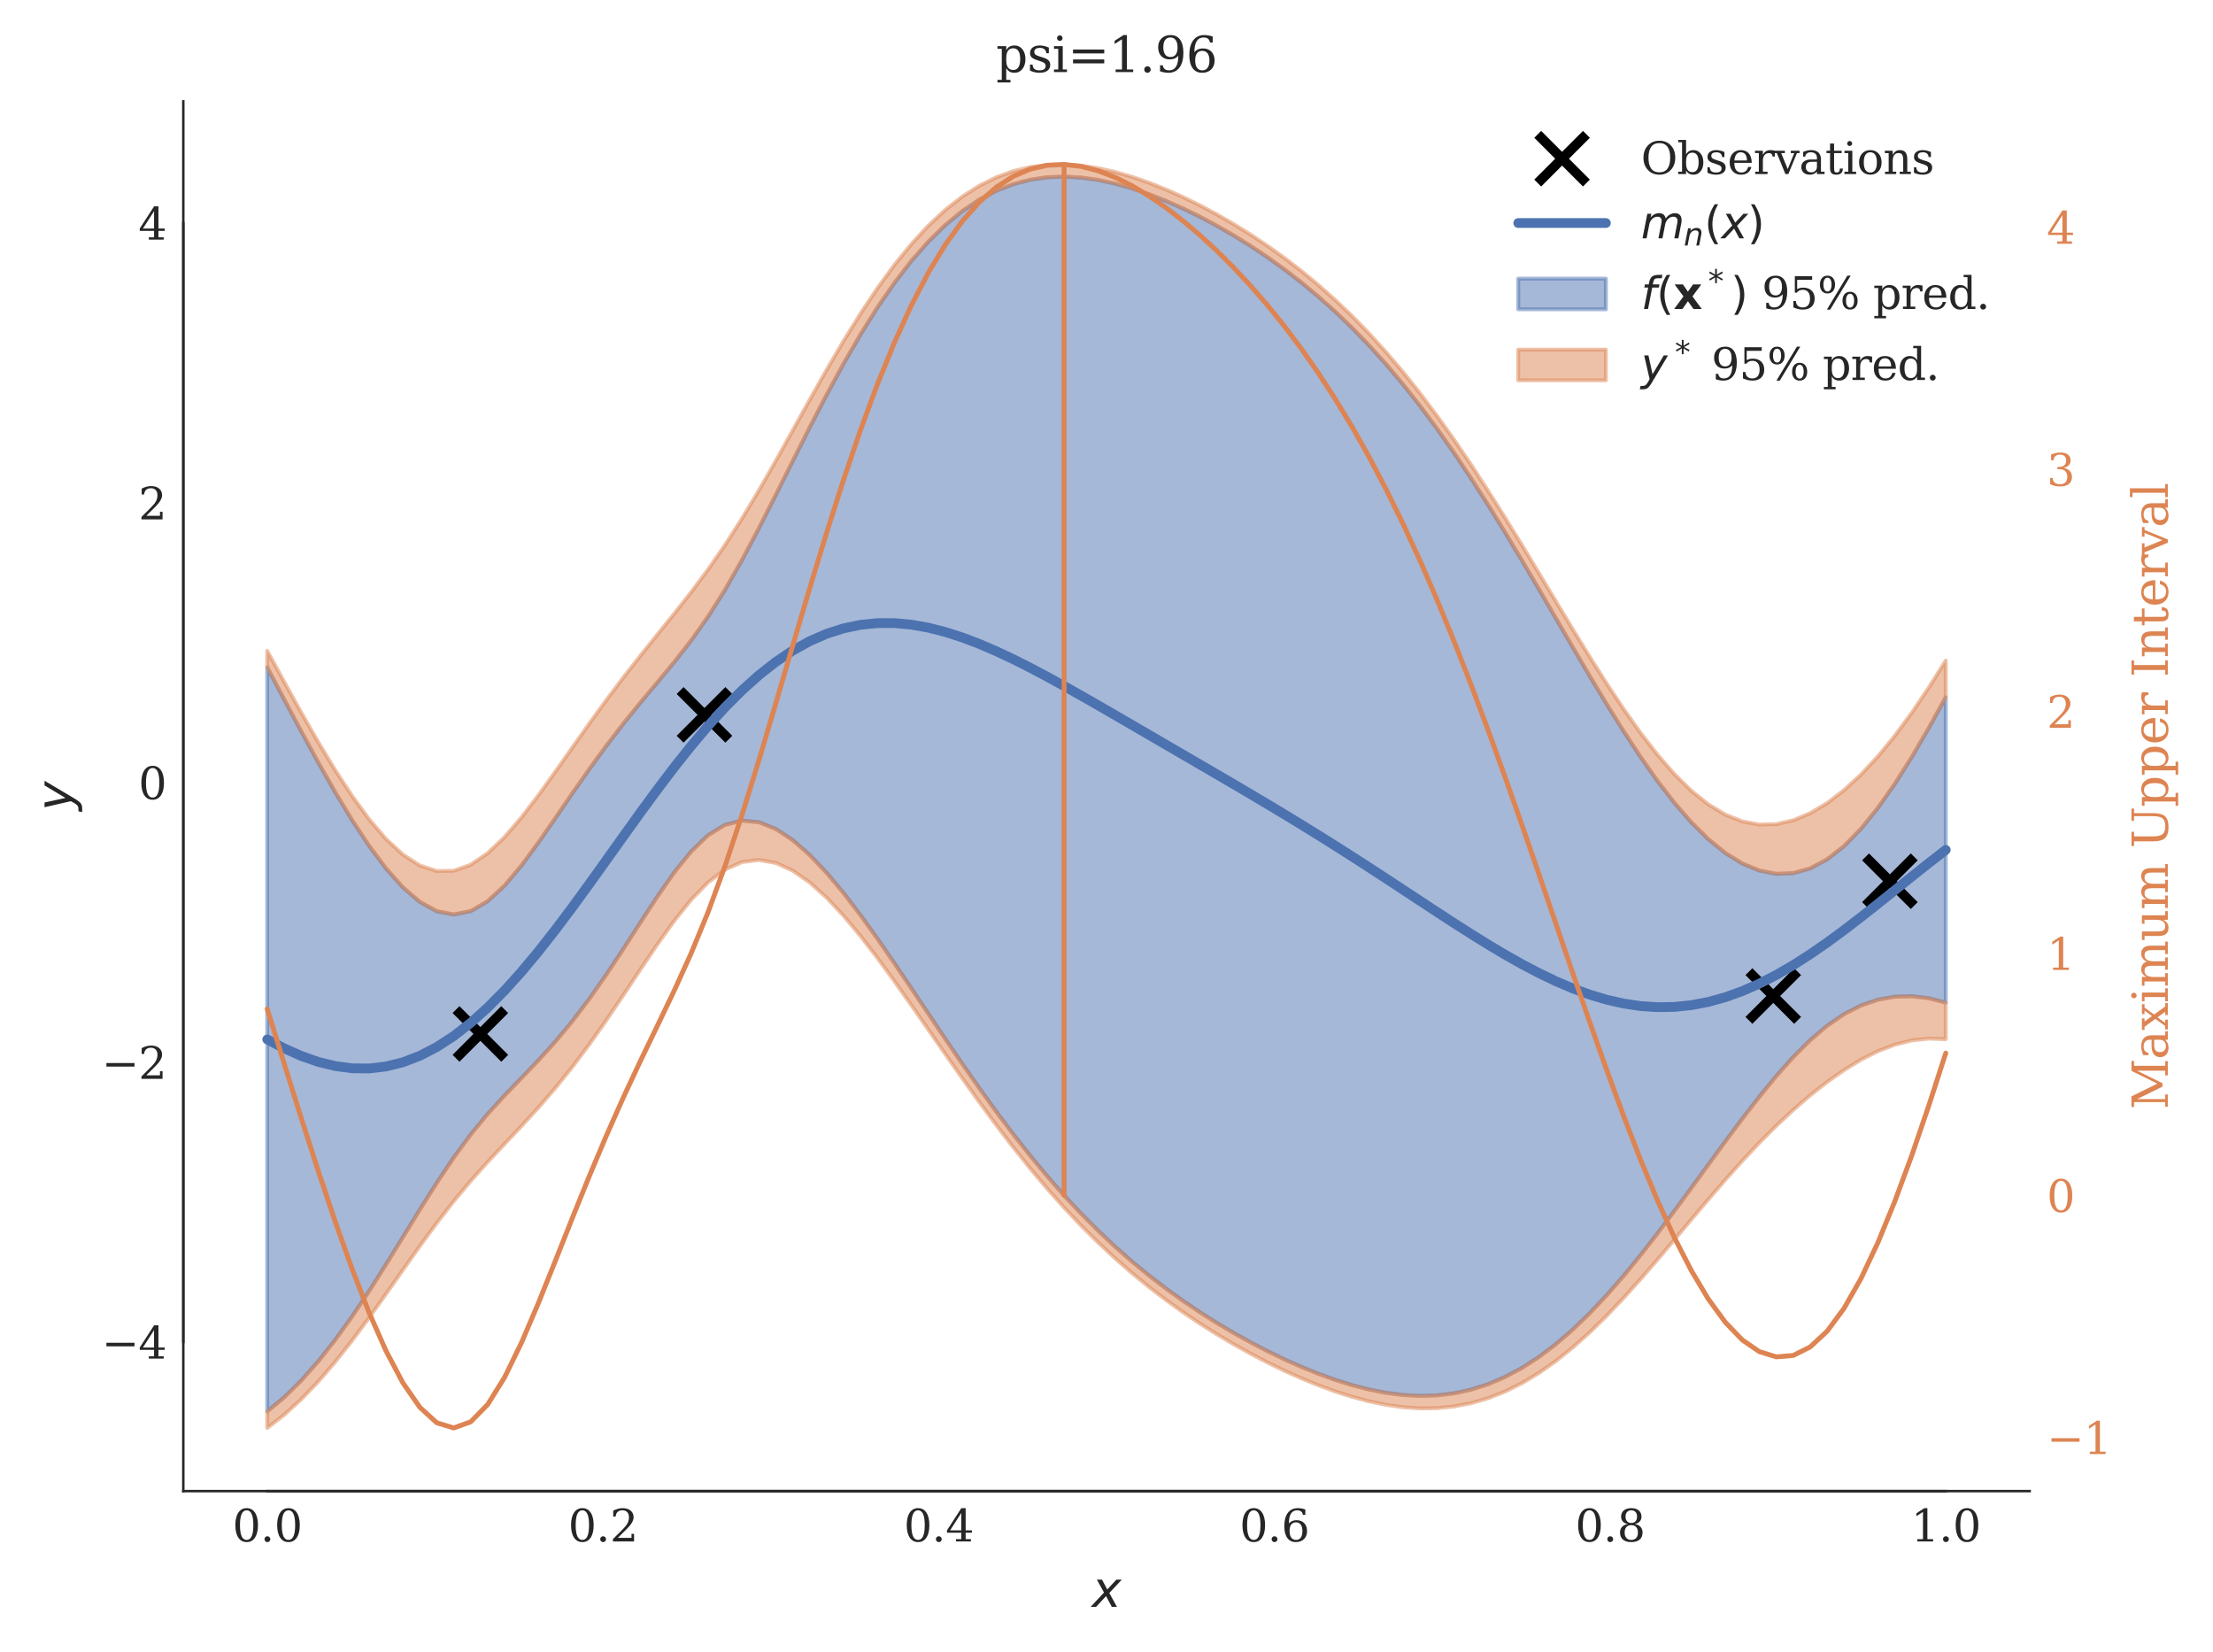 <?xml version="1.0" encoding="utf-8" standalone="no"?>
<!DOCTYPE svg PUBLIC "-//W3C//DTD SVG 1.1//EN"
  "http://www.w3.org/Graphics/SVG/1.1/DTD/svg11.dtd">
<svg xmlns:xlink="http://www.w3.org/1999/xlink" width="454.464pt" height="339.264pt" viewBox="0 0 454.464 339.264" xmlns="http://www.w3.org/2000/svg" version="1.1">
 <defs>
  <style type="text/css">*{stroke-linejoin: round; stroke-linecap: butt}</style>
 </defs>
 <g id="figure_1">
  <g id="patch_1">
   <path d="M 0 339.264 
L 454.464 339.264 
L 454.464 0 
L 0 0 
z
" style="fill: #ffffff"/>
  </g>
  <g id="axes_1">
   <g id="patch_2">
    <path d="M 37.646 306.176 
L 416.818 306.176 
L 416.818 20.798 
L 37.646 20.798 
z
" style="fill: #ffffff"/>
   </g>
   <g id="matplotlib.axis_1">
    <g id="xtick_1">
     <g id="line2d_1"/>
     <g id="text_1">
      <!-- 0.0 -->
      <g style="fill: #262626" transform="translate(47.725 316.514) scale(0.09 -0.09)">
       <defs>
        <path id="DejaVuSerif-30" d="M 2034 219 
Q 2513 219 2750 744 
Q 2988 1269 2988 2328 
Q 2988 3391 2750 3916 
Q 2513 4441 2034 4441 
Q 1556 4441 1318 3916 
Q 1081 3391 1081 2328 
Q 1081 1269 1318 744 
Q 1556 219 2034 219 
z
M 2034 -91 
Q 1275 -91 848 546 
Q 422 1184 422 2328 
Q 422 3475 848 4112 
Q 1275 4750 2034 4750 
Q 2797 4750 3222 4112 
Q 3647 3475 3647 2328 
Q 3647 1184 3222 546 
Q 2797 -91 2034 -91 
z
" transform="scale(0.016)"/>
        <path id="DejaVuSerif-2e" d="M 603 325 
Q 603 500 722 622 
Q 841 744 1019 744 
Q 1191 744 1312 622 
Q 1434 500 1434 325 
Q 1434 153 1312 31 
Q 1191 -91 1019 -91 
Q 841 -91 722 29 
Q 603 150 603 325 
z
" transform="scale(0.016)"/>
       </defs>
       <use xlink:href="#DejaVuSerif-30"/>
       <use xlink:href="#DejaVuSerif-2e" x="63.623"/>
       <use xlink:href="#DejaVuSerif-30" x="95.41"/>
      </g>
     </g>
    </g>
    <g id="xtick_2">
     <g id="line2d_2"/>
     <g id="text_2">
      <!-- 0.2 -->
      <g style="fill: #262626" transform="translate(116.665 316.514) scale(0.09 -0.09)">
       <defs>
        <path id="DejaVuSerif-32" d="M 819 3553 
L 469 3553 
L 469 4384 
Q 803 4563 1142 4656 
Q 1481 4750 1806 4750 
Q 2534 4750 2956 4397 
Q 3378 4044 3378 3438 
Q 3378 2753 2422 1800 
Q 2347 1728 2309 1691 
L 1131 513 
L 3078 513 
L 3078 1088 
L 3444 1088 
L 3444 0 
L 434 0 
L 434 341 
L 1850 1753 
Q 2319 2222 2519 2614 
Q 2719 3006 2719 3438 
Q 2719 3909 2473 4175 
Q 2228 4441 1797 4441 
Q 1350 4441 1106 4219 
Q 863 3997 819 3553 
z
" transform="scale(0.016)"/>
       </defs>
       <use xlink:href="#DejaVuSerif-30"/>
       <use xlink:href="#DejaVuSerif-2e" x="63.623"/>
       <use xlink:href="#DejaVuSerif-32" x="95.41"/>
      </g>
     </g>
    </g>
    <g id="xtick_3">
     <g id="line2d_3"/>
     <g id="text_3">
      <!-- 0.4 -->
      <g style="fill: #262626" transform="translate(185.605 316.514) scale(0.09 -0.09)">
       <defs>
        <path id="DejaVuSerif-34" d="M 2234 1581 
L 2234 4063 
L 641 1581 
L 2234 1581 
z
M 3609 0 
L 1484 0 
L 1484 331 
L 2234 331 
L 2234 1247 
L 197 1247 
L 197 1588 
L 2241 4750 
L 2859 4750 
L 2859 1581 
L 3750 1581 
L 3750 1247 
L 2859 1247 
L 2859 331 
L 3609 331 
L 3609 0 
z
" transform="scale(0.016)"/>
       </defs>
       <use xlink:href="#DejaVuSerif-30"/>
       <use xlink:href="#DejaVuSerif-2e" x="63.623"/>
       <use xlink:href="#DejaVuSerif-34" x="95.41"/>
      </g>
     </g>
    </g>
    <g id="xtick_4">
     <g id="line2d_4"/>
     <g id="text_4">
      <!-- 0.6 -->
      <g style="fill: #262626" transform="translate(254.546 316.514) scale(0.09 -0.09)">
       <defs>
        <path id="DejaVuSerif-36" d="M 2094 219 
Q 2534 219 2771 542 
Q 3009 866 3009 1472 
Q 3009 2078 2771 2401 
Q 2534 2725 2094 2725 
Q 1647 2725 1412 2412 
Q 1178 2100 1178 1509 
Q 1178 888 1415 553 
Q 1653 219 2094 219 
z
M 1075 2569 
Q 1288 2803 1556 2918 
Q 1825 3034 2163 3034 
Q 2859 3034 3264 2615 
Q 3669 2197 3669 1472 
Q 3669 763 3233 336 
Q 2797 -91 2069 -91 
Q 1278 -91 853 498 
Q 428 1088 428 2181 
Q 428 3406 931 4078 
Q 1434 4750 2350 4750 
Q 2597 4750 2869 4703 
Q 3141 4656 3425 4563 
L 3425 3794 
L 3072 3794 
Q 3034 4109 2831 4275 
Q 2628 4441 2284 4441 
Q 1678 4441 1381 3981 
Q 1084 3522 1075 2569 
z
" transform="scale(0.016)"/>
       </defs>
       <use xlink:href="#DejaVuSerif-30"/>
       <use xlink:href="#DejaVuSerif-2e" x="63.623"/>
       <use xlink:href="#DejaVuSerif-36" x="95.41"/>
      </g>
     </g>
    </g>
    <g id="xtick_5">
     <g id="line2d_5"/>
     <g id="text_5">
      <!-- 0.8 -->
      <g style="fill: #262626" transform="translate(323.486 316.514) scale(0.09 -0.09)">
       <defs>
        <path id="DejaVuSerif-38" d="M 2981 1275 
Q 2981 1775 2732 2051 
Q 2484 2328 2034 2328 
Q 1584 2328 1336 2051 
Q 1088 1775 1088 1275 
Q 1088 772 1336 495 
Q 1584 219 2034 219 
Q 2484 219 2732 495 
Q 2981 772 2981 1275 
z
M 2853 3541 
Q 2853 3966 2637 4203 
Q 2422 4441 2034 4441 
Q 1650 4441 1433 4203 
Q 1216 3966 1216 3541 
Q 1216 3113 1433 2875 
Q 1650 2638 2034 2638 
Q 2422 2638 2637 2875 
Q 2853 3113 2853 3541 
z
M 2516 2484 
Q 3047 2413 3344 2092 
Q 3641 1772 3641 1275 
Q 3641 619 3225 264 
Q 2809 -91 2034 -91 
Q 1263 -91 845 264 
Q 428 619 428 1275 
Q 428 1772 725 2092 
Q 1022 2413 1556 2484 
Q 1084 2569 832 2842 
Q 581 3116 581 3541 
Q 581 4103 968 4426 
Q 1356 4750 2034 4750 
Q 2713 4750 3100 4426 
Q 3488 4103 3488 3541 
Q 3488 3116 3236 2842 
Q 2984 2569 2516 2484 
z
" transform="scale(0.016)"/>
       </defs>
       <use xlink:href="#DejaVuSerif-30"/>
       <use xlink:href="#DejaVuSerif-2e" x="63.623"/>
       <use xlink:href="#DejaVuSerif-38" x="95.41"/>
      </g>
     </g>
    </g>
    <g id="xtick_6">
     <g id="line2d_6"/>
     <g id="text_6">
      <!-- 1.0 -->
      <g style="fill: #262626" transform="translate(392.426 316.514) scale(0.09 -0.09)">
       <defs>
        <path id="DejaVuSerif-31" d="M 909 0 
L 909 331 
L 1722 331 
L 1722 4213 
L 781 3603 
L 781 4013 
L 1919 4750 
L 2350 4750 
L 2350 331 
L 3163 331 
L 3163 0 
L 909 0 
z
" transform="scale(0.016)"/>
       </defs>
       <use xlink:href="#DejaVuSerif-31"/>
       <use xlink:href="#DejaVuSerif-2e" x="63.623"/>
       <use xlink:href="#DejaVuSerif-30" x="95.41"/>
      </g>
     </g>
    </g>
    <g id="text_7">
     <!-- $x$ -->
     <g style="fill: #262626" transform="translate(224.232 329.984) scale(0.1 -0.1)">
      <defs>
       <path id="DejaVuSans-Oblique-78" d="M 3841 3500 
L 2234 1784 
L 3219 0 
L 2559 0 
L 1819 1388 
L 531 0 
L -166 0 
L 1556 1844 
L 641 3500 
L 1300 3500 
L 1972 2234 
L 3144 3500 
L 3841 3500 
z
" transform="scale(0.016)"/>
      </defs>
      <use xlink:href="#DejaVuSans-Oblique-78" transform="translate(0 0.312)"/>
     </g>
    </g>
   </g>
   <g id="matplotlib.axis_2">
    <g id="ytick_1">
     <g id="line2d_7"/>
     <g id="text_8">
      <!-- −4 -->
      <g style="fill: #262626" transform="translate(20.878 278.971) scale(0.09 -0.09)">
       <defs>
        <path id="DejaVuSerif-2212" d="M 678 2259 
L 4684 2259 
L 4684 1753 
L 678 1753 
L 678 2259 
z
" transform="scale(0.016)"/>
       </defs>
       <use xlink:href="#DejaVuSerif-2212"/>
       <use xlink:href="#DejaVuSerif-34" x="83.789"/>
      </g>
     </g>
    </g>
    <g id="ytick_2">
     <g id="line2d_8"/>
     <g id="text_9">
      <!-- −2 -->
      <g style="fill: #262626" transform="translate(20.878 221.53) scale(0.09 -0.09)">
       <use xlink:href="#DejaVuSerif-2212"/>
       <use xlink:href="#DejaVuSerif-32" x="83.789"/>
      </g>
     </g>
    </g>
    <g id="ytick_3">
     <g id="line2d_9"/>
     <g id="text_10">
      <!-- 0 -->
      <g style="fill: #262626" transform="translate(28.42 164.089) scale(0.09 -0.09)">
       <use xlink:href="#DejaVuSerif-30"/>
      </g>
     </g>
    </g>
    <g id="ytick_4">
     <g id="line2d_10"/>
     <g id="text_11">
      <!-- 2 -->
      <g style="fill: #262626" transform="translate(28.42 106.647) scale(0.09 -0.09)">
       <use xlink:href="#DejaVuSerif-32"/>
      </g>
     </g>
    </g>
    <g id="ytick_5">
     <g id="line2d_11"/>
     <g id="text_12">
      <!-- 4 -->
      <g style="fill: #262626" transform="translate(28.42 49.206) scale(0.09 -0.09)">
       <use xlink:href="#DejaVuSerif-34"/>
      </g>
     </g>
    </g>
    <g id="text_13">
     <!-- $y$ -->
     <g style="fill: #262626" transform="translate(14.778 166.487) rotate(-90) scale(0.1 -0.1)">
      <defs>
       <path id="DejaVuSans-Oblique-79" d="M 1588 -325 
Q 1188 -997 936 -1164 
Q 684 -1331 294 -1331 
L -159 -1331 
L -63 -850 
L 269 -850 
Q 509 -850 678 -719 
Q 847 -588 1056 -206 
L 1234 128 
L 459 3500 
L 1069 3500 
L 1650 819 
L 3256 3500 
L 3859 3500 
L 1588 -325 
z
" transform="scale(0.016)"/>
      </defs>
      <use xlink:href="#DejaVuSans-Oblique-79" transform="translate(0 0.312)"/>
     </g>
    </g>
   </g>
   <g id="PolyCollection_1">
    <defs>
     <path id="mdd092017e8" d="M 54.881 -202.23 
L 54.881 -49.441 
L 58.363 -52.347 
L 61.845 -55.769 
L 65.327 -59.692 
L 68.809 -64.09 
L 72.29 -68.919 
L 75.772 -74.112 
L 79.254 -79.583 
L 82.736 -85.219 
L 86.218 -90.876 
L 89.7 -96.388 
L 93.181 -101.577 
L 96.663 -106.304 
L 100.145 -110.525 
L 103.627 -114.333 
L 107.109 -117.934 
L 110.591 -121.561 
L 114.072 -125.408 
L 117.554 -129.598 
L 121.036 -134.181 
L 124.518 -139.138 
L 128 -144.387 
L 131.482 -149.785 
L 134.963 -155.117 
L 138.445 -160.105 
L 141.927 -164.424 
L 145.409 -167.76 
L 148.891 -169.896 
L 152.373 -170.766 
L 155.854 -170.436 
L 159.336 -169.045 
L 162.818 -166.747 
L 166.3 -163.696 
L 169.782 -160.025 
L 173.264 -155.858 
L 176.745 -151.304 
L 180.227 -146.463 
L 183.709 -141.424 
L 187.191 -136.269 
L 190.673 -131.072 
L 194.155 -125.895 
L 197.636 -120.793 
L 201.118 -115.815 
L 204.6 -110.996 
L 208.082 -106.368 
L 211.564 -101.95 
L 215.046 -97.758 
L 218.527 -93.798 
L 222.009 -90.072 
L 225.491 -86.576 
L 228.973 -83.302 
L 232.455 -80.24 
L 235.937 -77.376 
L 239.418 -74.698 
L 242.9 -72.19 
L 246.382 -69.839 
L 249.864 -67.635 
L 253.346 -65.566 
L 256.828 -63.628 
L 260.309 -61.817 
L 263.791 -60.134 
L 267.273 -58.584 
L 270.755 -57.176 
L 274.237 -55.921 
L 277.719 -54.838 
L 281.2 -53.945 
L 284.682 -53.264 
L 288.164 -52.821 
L 291.646 -52.64 
L 295.128 -52.747 
L 298.61 -53.167 
L 302.091 -53.921 
L 305.573 -55.03 
L 309.055 -56.51 
L 312.537 -58.37 
L 316.019 -60.616 
L 319.501 -63.244 
L 322.982 -66.247 
L 326.464 -69.606 
L 329.946 -73.297 
L 333.428 -77.287 
L 336.91 -81.538 
L 340.392 -86.002 
L 343.873 -90.629 
L 347.355 -95.36 
L 350.837 -100.134 
L 354.319 -104.886 
L 357.801 -109.546 
L 361.283 -114.04 
L 364.764 -118.287 
L 368.246 -122.196 
L 371.728 -125.674 
L 375.21 -128.637 
L 378.692 -131.022 
L 382.174 -132.804 
L 385.655 -133.993 
L 389.137 -134.615 
L 392.619 -134.704 
L 396.101 -134.289 
L 399.583 -133.401 
L 399.583 -196.097 
L 399.583 -196.097 
L 396.101 -189.794 
L 392.619 -183.844 
L 389.137 -178.343 
L 385.655 -173.388 
L 382.174 -169.084 
L 378.692 -165.529 
L 375.21 -162.803 
L 371.728 -160.949 
L 368.246 -159.971 
L 364.764 -159.841 
L 361.283 -160.518 
L 357.801 -161.959 
L 354.319 -164.117 
L 350.837 -166.946 
L 347.355 -170.393 
L 343.873 -174.399 
L 340.392 -178.902 
L 336.91 -183.833 
L 333.428 -189.119 
L 329.946 -194.686 
L 326.464 -200.46 
L 322.982 -206.368 
L 319.501 -212.338 
L 316.019 -218.306 
L 312.537 -224.212 
L 309.055 -230.003 
L 305.573 -235.632 
L 302.091 -241.062 
L 298.61 -246.263 
L 295.128 -251.211 
L 291.646 -255.894 
L 288.164 -260.302 
L 284.682 -264.435 
L 281.2 -268.296 
L 277.719 -271.895 
L 274.237 -275.243 
L 270.755 -278.355 
L 267.273 -281.248 
L 263.791 -283.936 
L 260.309 -286.436 
L 256.828 -288.761 
L 253.346 -290.923 
L 249.864 -292.929 
L 246.382 -294.783 
L 242.9 -296.484 
L 239.418 -298.026 
L 235.937 -299.399 
L 232.455 -300.587 
L 228.973 -301.569 
L 225.491 -302.319 
L 222.009 -302.807 
L 218.527 -303 
L 215.046 -302.863 
L 211.564 -302.359 
L 208.082 -301.449 
L 204.6 -300.098 
L 201.118 -298.273 
L 197.636 -295.942 
L 194.155 -293.083 
L 190.673 -289.68 
L 187.191 -285.724 
L 183.709 -281.219 
L 180.227 -276.181 
L 176.745 -270.639 
L 173.264 -264.639 
L 169.782 -258.246 
L 166.3 -251.545 
L 162.818 -244.645 
L 159.336 -237.683 
L 155.854 -230.824 
L 152.373 -224.253 
L 148.891 -218.152 
L 145.409 -212.644 
L 141.927 -207.737 
L 138.445 -203.297 
L 134.963 -199.107 
L 131.482 -194.949 
L 128 -190.656 
L 124.518 -186.137 
L 121.036 -181.369 
L 117.554 -176.393 
L 114.072 -171.313 
L 110.591 -166.294 
L 107.109 -161.569 
L 103.627 -157.433 
L 100.145 -154.209 
L 96.663 -152.176 
L 93.181 -151.494 
L 89.7 -152.163 
L 86.218 -154.074 
L 82.736 -157.066 
L 79.254 -160.971 
L 75.772 -165.631 
L 72.29 -170.901 
L 68.809 -176.651 
L 65.327 -182.764 
L 61.845 -189.129 
L 58.363 -195.648 
L 54.881 -202.23 
z
" style="stroke: #4c72b0; stroke-opacity: 0.5; stroke-width: 0.8"/>
    </defs>
    <g clip-path="url(#p82a122567d)">
     <use xlink:href="#mdd092017e8" x="0" y="339.264" style="fill: #4c72b0; fill-opacity: 0.5; stroke: #4c72b0; stroke-opacity: 0.5; stroke-width: 0.8"/>
    </g>
   </g>
   <g id="PolyCollection_2">
    <defs>
     <path id="mdafe42e377" d="M 54.881 -49.441 
L 54.881 -46.06 
L 58.363 -48.753 
L 61.845 -51.921 
L 65.327 -55.543 
L 68.809 -59.581 
L 72.29 -63.981 
L 75.772 -68.667 
L 79.254 -73.545 
L 82.736 -78.499 
L 86.218 -83.406 
L 89.7 -88.142 
L 93.181 -92.612 
L 96.663 -96.775 
L 100.145 -100.665 
L 103.627 -104.382 
L 107.109 -108.067 
L 110.591 -111.862 
L 114.072 -115.884 
L 117.554 -120.203 
L 121.036 -124.842 
L 124.518 -129.772 
L 128 -134.916 
L 131.482 -140.151 
L 134.963 -145.305 
L 138.445 -150.168 
L 141.927 -154.506 
L 145.409 -158.084 
L 148.891 -160.706 
L 152.373 -162.252 
L 155.854 -162.688 
L 159.336 -162.063 
L 162.818 -160.475 
L 166.3 -158.049 
L 169.782 -154.916 
L 173.264 -151.204 
L 176.745 -147.033 
L 180.227 -142.513 
L 183.709 -137.744 
L 187.191 -132.817 
L 190.673 -127.81 
L 194.155 -122.794 
L 197.636 -117.829 
L 201.118 -112.966 
L 204.6 -108.245 
L 208.082 -103.698 
L 211.564 -99.35 
L 215.046 -95.215 
L 218.527 -91.304 
L 222.009 -87.618 
L 225.491 -84.156 
L 228.973 -80.909 
L 232.455 -77.869 
L 235.937 -75.024 
L 239.418 -72.358 
L 242.9 -69.86 
L 246.382 -67.516 
L 249.864 -65.315 
L 253.346 -63.248 
L 256.828 -61.307 
L 260.309 -59.491 
L 263.791 -57.8 
L 267.273 -56.238 
L 270.755 -54.814 
L 274.237 -53.54 
L 277.719 -52.432 
L 281.2 -51.51 
L 284.682 -50.793 
L 288.164 -50.307 
L 291.646 -50.075 
L 295.128 -50.122 
L 298.61 -50.47 
L 302.091 -51.141 
L 305.573 -52.153 
L 309.055 -53.519 
L 312.537 -55.246 
L 316.019 -57.336 
L 319.501 -59.784 
L 322.982 -62.575 
L 326.464 -65.689 
L 329.946 -69.093 
L 333.428 -72.751 
L 336.91 -76.614 
L 340.392 -80.63 
L 343.873 -84.741 
L 347.355 -88.883 
L 350.837 -92.995 
L 354.319 -97.018 
L 357.801 -100.9 
L 361.283 -104.6 
L 364.764 -108.086 
L 368.246 -111.34 
L 371.728 -114.346 
L 375.21 -117.089 
L 378.692 -119.542 
L 382.174 -121.67 
L 385.655 -123.426 
L 389.137 -124.762 
L 392.619 -125.635 
L 396.101 -126.012 
L 399.583 -125.882 
L 399.583 -133.401 
L 399.583 -133.401 
L 396.101 -134.289 
L 392.619 -134.704 
L 389.137 -134.615 
L 385.655 -133.993 
L 382.174 -132.804 
L 378.692 -131.022 
L 375.21 -128.637 
L 371.728 -125.674 
L 368.246 -122.196 
L 364.764 -118.287 
L 361.283 -114.04 
L 357.801 -109.546 
L 354.319 -104.886 
L 350.837 -100.134 
L 347.355 -95.36 
L 343.873 -90.629 
L 340.392 -86.002 
L 336.91 -81.538 
L 333.428 -77.287 
L 329.946 -73.297 
L 326.464 -69.606 
L 322.982 -66.247 
L 319.501 -63.244 
L 316.019 -60.616 
L 312.537 -58.37 
L 309.055 -56.51 
L 305.573 -55.03 
L 302.091 -53.921 
L 298.61 -53.167 
L 295.128 -52.747 
L 291.646 -52.64 
L 288.164 -52.821 
L 284.682 -53.264 
L 281.2 -53.945 
L 277.719 -54.838 
L 274.237 -55.921 
L 270.755 -57.176 
L 267.273 -58.584 
L 263.791 -60.134 
L 260.309 -61.817 
L 256.828 -63.628 
L 253.346 -65.566 
L 249.864 -67.635 
L 246.382 -69.839 
L 242.9 -72.19 
L 239.418 -74.698 
L 235.937 -77.376 
L 232.455 -80.24 
L 228.973 -83.302 
L 225.491 -86.576 
L 222.009 -90.072 
L 218.527 -93.798 
L 215.046 -97.758 
L 211.564 -101.95 
L 208.082 -106.368 
L 204.6 -110.996 
L 201.118 -115.815 
L 197.636 -120.793 
L 194.155 -125.895 
L 190.673 -131.072 
L 187.191 -136.269 
L 183.709 -141.424 
L 180.227 -146.463 
L 176.745 -151.304 
L 173.264 -155.858 
L 169.782 -160.025 
L 166.3 -163.696 
L 162.818 -166.747 
L 159.336 -169.045 
L 155.854 -170.436 
L 152.373 -170.766 
L 148.891 -169.896 
L 145.409 -167.76 
L 141.927 -164.424 
L 138.445 -160.105 
L 134.963 -155.117 
L 131.482 -149.785 
L 128 -144.387 
L 124.518 -139.138 
L 121.036 -134.181 
L 117.554 -129.598 
L 114.072 -125.408 
L 110.591 -121.561 
L 107.109 -117.934 
L 103.627 -114.333 
L 100.145 -110.525 
L 96.663 -106.304 
L 93.181 -101.577 
L 89.7 -96.388 
L 86.218 -90.876 
L 82.736 -85.219 
L 79.254 -79.583 
L 75.772 -74.112 
L 72.29 -68.919 
L 68.809 -64.09 
L 65.327 -59.692 
L 61.845 -55.769 
L 58.363 -52.347 
L 54.881 -49.441 
z
" style="stroke: #dd8452; stroke-opacity: 0.5; stroke-width: 0.8"/>
    </defs>
    <g clip-path="url(#p82a122567d)">
     <use xlink:href="#mdafe42e377" x="0" y="339.264" style="fill: #dd8452; fill-opacity: 0.5; stroke: #dd8452; stroke-opacity: 0.5; stroke-width: 0.8"/>
    </g>
   </g>
   <g id="PolyCollection_3">
    <defs>
     <path id="m3b509f0be4" d="M 54.881 -205.611 
L 54.881 -202.23 
L 58.363 -195.648 
L 61.845 -189.129 
L 65.327 -182.764 
L 68.809 -176.651 
L 72.29 -170.901 
L 75.772 -165.631 
L 79.254 -160.971 
L 82.736 -157.066 
L 86.218 -154.074 
L 89.7 -152.163 
L 93.181 -151.494 
L 96.663 -152.176 
L 100.145 -154.209 
L 103.627 -157.433 
L 107.109 -161.569 
L 110.591 -166.294 
L 114.072 -171.313 
L 117.554 -176.393 
L 121.036 -181.369 
L 124.518 -186.137 
L 128 -190.656 
L 131.482 -194.949 
L 134.963 -199.107 
L 138.445 -203.297 
L 141.927 -207.737 
L 145.409 -212.644 
L 148.891 -218.152 
L 152.373 -224.253 
L 155.854 -230.824 
L 159.336 -237.683 
L 162.818 -244.645 
L 166.3 -251.545 
L 169.782 -258.246 
L 173.264 -264.639 
L 176.745 -270.639 
L 180.227 -276.181 
L 183.709 -281.219 
L 187.191 -285.724 
L 190.673 -289.68 
L 194.155 -293.083 
L 197.636 -295.942 
L 201.118 -298.273 
L 204.6 -300.098 
L 208.082 -301.449 
L 211.564 -302.359 
L 215.046 -302.863 
L 218.527 -303 
L 222.009 -302.807 
L 225.491 -302.319 
L 228.973 -301.569 
L 232.455 -300.587 
L 235.937 -299.399 
L 239.418 -298.026 
L 242.9 -296.484 
L 246.382 -294.783 
L 249.864 -292.929 
L 253.346 -290.923 
L 256.828 -288.761 
L 260.309 -286.436 
L 263.791 -283.936 
L 267.273 -281.248 
L 270.755 -278.355 
L 274.237 -275.243 
L 277.719 -271.895 
L 281.2 -268.296 
L 284.682 -264.435 
L 288.164 -260.302 
L 291.646 -255.894 
L 295.128 -251.211 
L 298.61 -246.263 
L 302.091 -241.062 
L 305.573 -235.632 
L 309.055 -230.003 
L 312.537 -224.212 
L 316.019 -218.306 
L 319.501 -212.338 
L 322.982 -206.368 
L 326.464 -200.46 
L 329.946 -194.686 
L 333.428 -189.119 
L 336.91 -183.833 
L 340.392 -178.902 
L 343.873 -174.399 
L 347.355 -170.393 
L 350.837 -166.946 
L 354.319 -164.117 
L 357.801 -161.959 
L 361.283 -160.518 
L 364.764 -159.841 
L 368.246 -159.971 
L 371.728 -160.949 
L 375.21 -162.803 
L 378.692 -165.529 
L 382.174 -169.084 
L 385.655 -173.388 
L 389.137 -178.343 
L 392.619 -183.844 
L 396.101 -189.794 
L 399.583 -196.097 
L 399.583 -203.616 
L 399.583 -203.616 
L 396.101 -198.071 
L 392.619 -192.913 
L 389.137 -188.195 
L 385.655 -183.954 
L 382.174 -180.218 
L 378.692 -177.008 
L 375.21 -174.351 
L 371.728 -172.277 
L 368.246 -170.827 
L 364.764 -170.041 
L 361.283 -169.959 
L 357.801 -170.605 
L 354.319 -171.985 
L 350.837 -174.085 
L 347.355 -176.869 
L 343.873 -180.287 
L 340.392 -184.274 
L 336.91 -188.757 
L 333.428 -193.656 
L 329.946 -198.89 
L 326.464 -204.377 
L 322.982 -210.039 
L 319.501 -215.799 
L 316.019 -221.586 
L 312.537 -227.337 
L 309.055 -232.994 
L 305.573 -238.51 
L 302.091 -243.842 
L 298.61 -248.959 
L 295.128 -253.837 
L 291.646 -258.459 
L 288.164 -262.816 
L 284.682 -266.906 
L 281.2 -270.731 
L 277.719 -274.3 
L 274.237 -277.624 
L 270.755 -280.717 
L 267.273 -283.594 
L 263.791 -286.271 
L 260.309 -288.762 
L 256.828 -291.082 
L 253.346 -293.242 
L 249.864 -295.248 
L 246.382 -297.106 
L 242.9 -298.813 
L 239.418 -300.366 
L 235.937 -301.752 
L 232.455 -302.958 
L 228.973 -303.961 
L 225.491 -304.738 
L 222.009 -305.26 
L 218.527 -305.494 
L 215.046 -305.406 
L 211.564 -304.959 
L 208.082 -304.119 
L 204.6 -302.85 
L 201.118 -301.121 
L 197.636 -298.906 
L 194.155 -296.184 
L 190.673 -292.941 
L 187.191 -289.176 
L 183.709 -284.898 
L 180.227 -280.13 
L 176.745 -274.91 
L 173.264 -269.293 
L 169.782 -263.355 
L 166.3 -257.192 
L 162.818 -250.918 
L 159.336 -244.665 
L 155.854 -238.572 
L 152.373 -232.768 
L 148.891 -227.341 
L 145.409 -222.32 
L 141.927 -217.654 
L 138.445 -213.233 
L 134.963 -208.919 
L 131.482 -204.583 
L 128 -200.128 
L 124.518 -195.503 
L 121.036 -190.708 
L 117.554 -185.788 
L 114.072 -180.837 
L 110.591 -175.992 
L 107.109 -171.436 
L 103.627 -167.384 
L 100.145 -164.068 
L 96.663 -161.705 
L 93.181 -160.459 
L 89.7 -160.409 
L 86.218 -161.544 
L 82.736 -163.786 
L 79.254 -167.01 
L 75.772 -171.075 
L 72.29 -175.838 
L 68.809 -181.161 
L 65.327 -186.913 
L 61.845 -192.976 
L 58.363 -199.242 
L 54.881 -205.611 
z
" style="stroke: #dd8452; stroke-opacity: 0.5; stroke-width: 0.8"/>
    </defs>
    <g clip-path="url(#p82a122567d)">
     <use xlink:href="#m3b509f0be4" x="0" y="339.264" style="fill: #dd8452; fill-opacity: 0.5; stroke: #dd8452; stroke-opacity: 0.5; stroke-width: 0.8"/>
    </g>
   </g>
   <g id="line2d_12">
    <defs>
     <path id="md198f86af0" d="M -5 5 
L 5 -5 
M -5 -5 
L 5 5 
" style="stroke: #000000; stroke-width: 2"/>
    </defs>
    <g clip-path="url(#p82a122567d)">
     <use xlink:href="#md198f86af0" x="98.648" y="212.303" style="stroke: #000000; stroke-width: 2"/>
     <use xlink:href="#md198f86af0" x="388.11" y="180.944" style="stroke: #000000; stroke-width: 2"/>
     <use xlink:href="#md198f86af0" x="144.668" y="146.786" style="stroke: #000000; stroke-width: 2"/>
     <use xlink:href="#md198f86af0" x="364.16" y="204.517" style="stroke: #000000; stroke-width: 2"/>
    </g>
   </g>
   <g id="line2d_13">
    <path d="M 54.881 213.429 
L 58.363 215.266 
L 61.845 216.815 
L 65.327 218.036 
L 68.809 218.893 
L 72.29 219.354 
L 75.772 219.393 
L 79.254 218.987 
L 82.736 218.122 
L 86.218 216.789 
L 89.7 214.989 
L 93.181 212.729 
L 96.663 210.024 
L 100.145 206.897 
L 103.627 203.381 
L 107.109 199.513 
L 110.591 195.337 
L 114.072 190.904 
L 117.554 186.268 
L 121.036 181.489 
L 124.518 176.626 
L 128 171.742 
L 131.482 166.897 
L 134.963 162.152 
L 138.445 157.563 
L 141.927 153.184 
L 145.409 149.062 
L 148.891 145.24 
L 152.373 141.754 
L 155.854 138.634 
L 159.336 135.9 
L 162.818 133.568 
L 166.3 131.644 
L 169.782 130.128 
L 173.264 129.015 
L 176.745 128.293 
L 180.227 127.942 
L 183.709 127.943 
L 187.191 128.267 
L 190.673 128.888 
L 194.155 129.775 
L 197.636 130.896 
L 201.118 132.22 
L 204.6 133.717 
L 208.082 135.356 
L 211.564 137.11 
L 215.046 138.954 
L 218.527 140.865 
L 222.009 142.825 
L 225.491 144.817 
L 228.973 146.829 
L 232.455 148.85 
L 235.937 150.876 
L 239.418 152.902 
L 242.9 154.927 
L 246.382 156.953 
L 249.864 158.982 
L 253.346 161.019 
L 256.828 163.069 
L 260.309 165.137 
L 263.791 167.229 
L 267.273 169.348 
L 270.755 171.499 
L 274.237 173.682 
L 277.719 175.898 
L 281.2 178.144 
L 284.682 180.414 
L 288.164 182.702 
L 291.646 184.997 
L 295.128 187.285 
L 298.61 189.549 
L 302.091 191.772 
L 305.573 193.933 
L 309.055 196.008 
L 312.537 197.973 
L 316.019 199.803 
L 319.501 201.473 
L 322.982 202.957 
L 326.464 204.231 
L 329.946 205.272 
L 333.428 206.061 
L 336.91 206.579 
L 340.392 206.812 
L 343.873 206.75 
L 347.355 206.388 
L 350.837 205.724 
L 354.319 204.762 
L 357.801 203.511 
L 361.283 201.985 
L 364.764 200.2 
L 368.246 198.181 
L 371.728 195.952 
L 375.21 193.544 
L 378.692 190.989 
L 382.174 188.32 
L 385.655 185.574 
L 389.137 182.785 
L 392.619 179.99 
L 396.101 177.222 
L 399.583 174.515 
" clip-path="url(#p82a122567d)" style="fill: none; stroke: #4c72b0; stroke-width: 2; stroke-linecap: round"/>
   </g>
   <g id="patch_3">
    <path d="M 37.646 275.552 
L 37.646 45.787 
" style="fill: none; stroke: #262626; stroke-width: 0.5; stroke-linejoin: miter; stroke-linecap: square"/>
   </g>
   <g id="patch_4">
    <path d="M 54.881 306.176 
L 399.583 306.176 
" style="fill: none; stroke: #262626; stroke-width: 0.5; stroke-linejoin: miter; stroke-linecap: square"/>
   </g>
   <g id="text_14">
    <!-- psi=1.96 -->
    <g style="fill: #262626" transform="translate(204.544 14.798) scale(0.1 -0.1)">
     <defs>
      <path id="DejaVuSerif-70" d="M 1313 1825 
L 1313 1497 
Q 1313 897 1542 583 
Q 1772 269 2209 269 
Q 2650 269 2876 622 
Q 3103 975 3103 1663 
Q 3103 2353 2876 2703 
Q 2650 3053 2209 3053 
Q 1772 3053 1542 2737 
Q 1313 2422 1313 1825 
z
M 738 2988 
L 184 2988 
L 184 3322 
L 1313 3322 
L 1313 2803 
Q 1481 3116 1742 3264 
Q 2003 3413 2388 3413 
Q 3000 3413 3387 2928 
Q 3775 2444 3775 1663 
Q 3775 881 3387 395 
Q 3000 -91 2388 -91 
Q 2003 -91 1742 57 
Q 1481 206 1313 519 
L 1313 -997 
L 1856 -997 
L 1856 -1331 
L 184 -1331 
L 184 -997 
L 738 -997 
L 738 2988 
z
" transform="scale(0.016)"/>
      <path id="DejaVuSerif-73" d="M 359 184 
L 359 959 
L 691 959 
Q 703 588 923 403 
Q 1144 219 1575 219 
Q 1963 219 2166 364 
Q 2369 509 2369 788 
Q 2369 1006 2220 1140 
Q 2072 1275 1594 1428 
L 1178 1569 
Q 750 1706 558 1912 
Q 366 2119 366 2438 
Q 366 2894 700 3153 
Q 1034 3413 1625 3413 
Q 1888 3413 2178 3344 
Q 2469 3275 2778 3144 
L 2778 2419 
L 2447 2419 
Q 2434 2741 2221 2922 
Q 2009 3103 1644 3103 
Q 1281 3103 1095 2975 
Q 909 2847 909 2591 
Q 909 2381 1050 2254 
Q 1191 2128 1613 1997 
L 2069 1856 
Q 2541 1709 2748 1489 
Q 2956 1269 2956 922 
Q 2956 450 2595 179 
Q 2234 -91 1600 -91 
Q 1278 -91 972 -22 
Q 666 47 359 184 
z
" transform="scale(0.016)"/>
      <path id="DejaVuSerif-69" d="M 622 4353 
Q 622 4497 726 4603 
Q 831 4709 978 4709 
Q 1122 4709 1226 4603 
Q 1331 4497 1331 4353 
Q 1331 4206 1228 4103 
Q 1125 4000 978 4000 
Q 831 4000 726 4103 
Q 622 4206 622 4353 
z
M 1356 331 
L 1900 331 
L 1900 0 
L 231 0 
L 231 331 
L 781 331 
L 781 2988 
L 231 2988 
L 231 3322 
L 1356 3322 
L 1356 331 
z
" transform="scale(0.016)"/>
      <path id="DejaVuSerif-3d" d="M 678 2894 
L 4684 2894 
L 4684 2394 
L 678 2394 
L 678 2894 
z
M 678 1619 
L 4684 1619 
L 4684 1119 
L 678 1119 
L 678 1619 
z
" transform="scale(0.016)"/>
      <path id="DejaVuSerif-39" d="M 2994 2091 
Q 2784 1856 2512 1740 
Q 2241 1625 1900 1625 
Q 1206 1625 804 2044 
Q 403 2463 403 3188 
Q 403 3897 839 4323 
Q 1275 4750 2003 4750 
Q 2794 4750 3217 4161 
Q 3641 3572 3641 2478 
Q 3641 1253 3137 581 
Q 2634 -91 1722 -91 
Q 1475 -91 1203 -44 
Q 931 3 647 97 
L 647 872 
L 997 872 
Q 1038 556 1241 387 
Q 1444 219 1784 219 
Q 2391 219 2687 676 
Q 2984 1134 2994 2091 
z
M 1978 4441 
Q 1534 4441 1298 4117 
Q 1063 3794 1063 3188 
Q 1063 2581 1298 2256 
Q 1534 1931 1978 1931 
Q 2422 1931 2658 2245 
Q 2894 2559 2894 3150 
Q 2894 3772 2656 4106 
Q 2419 4441 1978 4441 
z
" transform="scale(0.016)"/>
     </defs>
     <use xlink:href="#DejaVuSerif-70"/>
     <use xlink:href="#DejaVuSerif-73" x="64.014"/>
     <use xlink:href="#DejaVuSerif-69" x="115.332"/>
     <use xlink:href="#DejaVuSerif-3d" x="147.314"/>
     <use xlink:href="#DejaVuSerif-31" x="231.104"/>
     <use xlink:href="#DejaVuSerif-2e" x="294.727"/>
     <use xlink:href="#DejaVuSerif-39" x="326.514"/>
     <use xlink:href="#DejaVuSerif-36" x="390.137"/>
    </g>
   </g>
   <g id="legend_1">
    <g id="line2d_14">
     <g>
      <use xlink:href="#md198f86af0" x="320.788" y="32.587" style="stroke: #000000; stroke-width: 2"/>
     </g>
    </g>
    <g id="text_15">
     <!-- Observations -->
     <g style="fill: #262626" transform="translate(336.988 35.737) scale(0.09 -0.09)">
      <defs>
       <path id="DejaVuSerif-4f" d="M 2625 244 
Q 3391 244 3781 770 
Q 4172 1297 4172 2328 
Q 4172 3363 3781 3889 
Q 3391 4416 2625 4416 
Q 1856 4416 1465 3889 
Q 1075 3363 1075 2328 
Q 1075 1297 1465 770 
Q 1856 244 2625 244 
z
M 2625 -91 
Q 2150 -91 1751 65 
Q 1353 222 1050 525 
Q 700 875 529 1319 
Q 359 1763 359 2328 
Q 359 2894 529 3339 
Q 700 3784 1050 4134 
Q 1356 4441 1750 4595 
Q 2144 4750 2625 4750 
Q 3641 4750 4266 4084 
Q 4891 3419 4891 2328 
Q 4891 1769 4719 1320 
Q 4547 872 4197 525 
Q 3891 219 3497 64 
Q 3103 -91 2625 -91 
z
" transform="scale(0.016)"/>
       <path id="DejaVuSerif-62" d="M 738 331 
L 738 4531 
L 184 4531 
L 184 4863 
L 1313 4863 
L 1313 2803 
Q 1481 3116 1742 3264 
Q 2003 3413 2388 3413 
Q 3000 3413 3387 2928 
Q 3775 2444 3775 1663 
Q 3775 881 3387 395 
Q 3000 -91 2388 -91 
Q 2003 -91 1742 57 
Q 1481 206 1313 519 
L 1313 0 
L 184 0 
L 184 331 
L 738 331 
z
M 1313 1497 
Q 1313 897 1542 583 
Q 1772 269 2209 269 
Q 2650 269 2876 622 
Q 3103 975 3103 1663 
Q 3103 2353 2876 2703 
Q 2650 3053 2209 3053 
Q 1772 3053 1542 2737 
Q 1313 2422 1313 1825 
L 1313 1497 
z
" transform="scale(0.016)"/>
       <path id="DejaVuSerif-65" d="M 3469 1600 
L 991 1600 
L 991 1575 
Q 991 903 1244 561 
Q 1497 219 1991 219 
Q 2369 219 2611 417 
Q 2853 616 2950 1006 
L 3413 1006 
Q 3275 459 2904 184 
Q 2534 -91 1931 -91 
Q 1203 -91 761 389 
Q 319 869 319 1663 
Q 319 2450 753 2931 
Q 1188 3413 1894 3413 
Q 2647 3413 3050 2948 
Q 3453 2484 3469 1600 
z
M 2791 1931 
Q 2772 2513 2545 2808 
Q 2319 3103 1894 3103 
Q 1497 3103 1269 2806 
Q 1041 2509 991 1931 
L 2791 1931 
z
" transform="scale(0.016)"/>
       <path id="DejaVuSerif-72" d="M 3059 3328 
L 3059 2497 
L 2728 2497 
Q 2713 2744 2591 2866 
Q 2469 2988 2234 2988 
Q 1809 2988 1582 2694 
Q 1356 2400 1356 1850 
L 1356 331 
L 2022 331 
L 2022 0 
L 263 0 
L 263 331 
L 781 331 
L 781 2994 
L 231 2994 
L 231 3322 
L 1356 3322 
L 1356 2731 
Q 1525 3078 1790 3245 
Q 2056 3413 2438 3413 
Q 2578 3413 2733 3391 
Q 2888 3369 3059 3328 
z
" transform="scale(0.016)"/>
       <path id="DejaVuSerif-76" d="M 1581 0 
L 359 2988 
L -19 2988 
L -19 3322 
L 1509 3322 
L 1509 2988 
L 978 2988 
L 1913 703 
L 2847 2988 
L 2350 2988 
L 2350 3322 
L 3597 3322 
L 3597 2988 
L 3225 2988 
L 2003 0 
L 1581 0 
z
" transform="scale(0.016)"/>
       <path id="DejaVuSerif-61" d="M 2547 1044 
L 2547 1747 
L 1806 1747 
Q 1378 1747 1168 1562 
Q 959 1378 959 997 
Q 959 650 1171 447 
Q 1384 244 1747 244 
Q 2106 244 2326 466 
Q 2547 688 2547 1044 
z
M 3122 2075 
L 3122 331 
L 3634 331 
L 3634 0 
L 2547 0 
L 2547 359 
Q 2356 128 2106 18 
Q 1856 -91 1522 -91 
Q 969 -91 644 203 
Q 319 497 319 997 
Q 319 1513 691 1797 
Q 1063 2081 1741 2081 
L 2547 2081 
L 2547 2309 
Q 2547 2688 2317 2895 
Q 2088 3103 1672 3103 
Q 1328 3103 1125 2947 
Q 922 2791 872 2484 
L 575 2484 
L 575 3156 
Q 875 3284 1158 3348 
Q 1441 3413 1709 3413 
Q 2400 3413 2761 3070 
Q 3122 2728 3122 2075 
z
" transform="scale(0.016)"/>
       <path id="DejaVuSerif-74" d="M 691 2988 
L 184 2988 
L 184 3322 
L 691 3322 
L 691 4353 
L 1269 4353 
L 1269 3322 
L 2350 3322 
L 2350 2988 
L 1269 2988 
L 1269 878 
Q 1269 456 1350 337 
Q 1431 219 1650 219 
Q 1875 219 1978 351 
Q 2081 484 2088 781 
L 2522 781 
Q 2497 328 2275 118 
Q 2053 -91 1600 -91 
Q 1103 -91 897 129 
Q 691 350 691 878 
L 691 2988 
z
" transform="scale(0.016)"/>
       <path id="DejaVuSerif-6f" d="M 1925 219 
Q 2388 219 2623 584 
Q 2859 950 2859 1663 
Q 2859 2375 2623 2739 
Q 2388 3103 1925 3103 
Q 1463 3103 1227 2739 
Q 991 2375 991 1663 
Q 991 950 1228 584 
Q 1466 219 1925 219 
z
M 1925 -91 
Q 1200 -91 759 389 
Q 319 869 319 1663 
Q 319 2456 758 2934 
Q 1197 3413 1925 3413 
Q 2653 3413 3092 2934 
Q 3531 2456 3531 1663 
Q 3531 869 3092 389 
Q 2653 -91 1925 -91 
z
" transform="scale(0.016)"/>
       <path id="DejaVuSerif-6e" d="M 263 0 
L 263 331 
L 781 331 
L 781 2988 
L 231 2988 
L 231 3322 
L 1356 3322 
L 1356 2731 
Q 1516 3069 1770 3241 
Q 2025 3413 2363 3413 
Q 2913 3413 3172 3097 
Q 3431 2781 3431 2113 
L 3431 331 
L 3944 331 
L 3944 0 
L 2356 0 
L 2356 331 
L 2853 331 
L 2853 1931 
Q 2853 2541 2703 2767 
Q 2553 2994 2175 2994 
Q 1775 2994 1565 2701 
Q 1356 2409 1356 1850 
L 1356 331 
L 1856 331 
L 1856 0 
L 263 0 
z
" transform="scale(0.016)"/>
      </defs>
      <use xlink:href="#DejaVuSerif-4f"/>
      <use xlink:href="#DejaVuSerif-62" x="81.982"/>
      <use xlink:href="#DejaVuSerif-73" x="145.996"/>
      <use xlink:href="#DejaVuSerif-65" x="197.314"/>
      <use xlink:href="#DejaVuSerif-72" x="256.494"/>
      <use xlink:href="#DejaVuSerif-76" x="304.297"/>
      <use xlink:href="#DejaVuSerif-61" x="360.791"/>
      <use xlink:href="#DejaVuSerif-74" x="420.41"/>
      <use xlink:href="#DejaVuSerif-69" x="460.596"/>
      <use xlink:href="#DejaVuSerif-6f" x="492.578"/>
      <use xlink:href="#DejaVuSerif-6e" x="552.783"/>
      <use xlink:href="#DejaVuSerif-73" x="617.188"/>
     </g>
    </g>
    <g id="line2d_15">
     <path d="M 311.788 45.797 
L 320.788 45.797 
L 329.788 45.797 
" style="fill: none; stroke: #4c72b0; stroke-width: 2; stroke-linecap: round"/>
    </g>
    <g id="text_16">
     <!-- $m_n(x)$ -->
     <g style="fill: #262626" transform="translate(336.988 48.947) scale(0.09 -0.09)">
      <defs>
       <path id="DejaVuSans-Oblique-6d" d="M 5747 2113 
L 5338 0 
L 4763 0 
L 5166 2094 
Q 5191 2228 5203 2325 
Q 5216 2422 5216 2491 
Q 5216 2772 5059 2928 
Q 4903 3084 4622 3084 
Q 4203 3084 3875 2770 
Q 3547 2456 3450 1953 
L 3066 0 
L 2491 0 
L 2900 2094 
Q 2925 2209 2937 2307 
Q 2950 2406 2950 2484 
Q 2950 2769 2794 2926 
Q 2638 3084 2363 3084 
Q 1938 3084 1609 2770 
Q 1281 2456 1184 1953 
L 800 0 
L 225 0 
L 909 3500 
L 1484 3500 
L 1375 2956 
Q 1609 3263 1923 3423 
Q 2238 3584 2597 3584 
Q 2978 3584 3223 3384 
Q 3469 3184 3519 2828 
Q 3781 3197 4126 3390 
Q 4472 3584 4856 3584 
Q 5306 3584 5551 3325 
Q 5797 3066 5797 2591 
Q 5797 2488 5784 2364 
Q 5772 2241 5747 2113 
z
" transform="scale(0.016)"/>
       <path id="DejaVuSans-Oblique-6e" d="M 3566 2113 
L 3156 0 
L 2578 0 
L 2988 2091 
Q 3016 2238 3031 2350 
Q 3047 2463 3047 2528 
Q 3047 2791 2881 2937 
Q 2716 3084 2419 3084 
Q 1956 3084 1622 2776 
Q 1288 2469 1184 1941 
L 800 0 
L 225 0 
L 903 3500 
L 1478 3500 
L 1363 2950 
Q 1603 3253 1940 3418 
Q 2278 3584 2650 3584 
Q 3113 3584 3367 3334 
Q 3622 3084 3622 2631 
Q 3622 2519 3608 2391 
Q 3594 2263 3566 2113 
z
" transform="scale(0.016)"/>
       <path id="DejaVuSans-28" d="M 1984 4856 
Q 1566 4138 1362 3434 
Q 1159 2731 1159 2009 
Q 1159 1288 1364 580 
Q 1569 -128 1984 -844 
L 1484 -844 
Q 1016 -109 783 600 
Q 550 1309 550 2009 
Q 550 2706 781 3412 
Q 1013 4119 1484 4856 
L 1984 4856 
z
" transform="scale(0.016)"/>
       <path id="DejaVuSans-29" d="M 513 4856 
L 1013 4856 
Q 1481 4119 1714 3412 
Q 1947 2706 1947 2009 
Q 1947 1309 1714 600 
Q 1481 -109 1013 -844 
L 513 -844 
Q 928 -128 1133 580 
Q 1338 1288 1338 2009 
Q 1338 2731 1133 3434 
Q 928 4138 513 4856 
z
" transform="scale(0.016)"/>
      </defs>
      <use xlink:href="#DejaVuSans-Oblique-6d" transform="translate(0 0.125)"/>
      <use xlink:href="#DejaVuSans-Oblique-6e" transform="translate(97.412 -16.281) scale(0.7)"/>
      <use xlink:href="#DejaVuSans-28" transform="translate(144.512 0.125)"/>
      <use xlink:href="#DejaVuSans-Oblique-78" transform="translate(183.525 0.125)"/>
      <use xlink:href="#DejaVuSans-29" transform="translate(242.705 0.125)"/>
     </g>
    </g>
    <g id="patch_5">
     <path d="M 311.788 63.509 
L 329.788 63.509 
L 329.788 57.209 
L 311.788 57.209 
z
" style="fill: #4c72b0; fill-opacity: 0.5; stroke: #4c72b0; stroke-opacity: 0.5; stroke-width: 0.8; stroke-linejoin: miter"/>
    </g>
    <g id="text_17">
     <!-- $f(\mathbf{x}^*)$ 95% pred. -->
     <g style="fill: #262626" transform="translate(336.988 63.509) scale(0.09 -0.09)">
      <defs>
       <path id="DejaVuSans-Oblique-66" d="M 3059 4863 
L 2969 4384 
L 2419 4384 
Q 2106 4384 1964 4261 
Q 1822 4138 1753 3809 
L 1691 3500 
L 2638 3500 
L 2553 3053 
L 1606 3053 
L 1013 0 
L 434 0 
L 1031 3053 
L 481 3053 
L 563 3500 
L 1113 3500 
L 1159 3744 
Q 1278 4363 1576 4613 
Q 1875 4863 2516 4863 
L 3059 4863 
z
" transform="scale(0.016)"/>
       <path id="DejaVuSans-Bold-78" d="M 1422 1791 
L 159 3500 
L 1344 3500 
L 2059 2463 
L 2784 3500 
L 3969 3500 
L 2706 1797 
L 4031 0 
L 2847 0 
L 2059 1106 
L 1281 0 
L 97 0 
L 1422 1791 
z
" transform="scale(0.016)"/>
       <path id="DejaVuSans-2a" d="M 3009 3897 
L 1888 3291 
L 3009 2681 
L 2828 2375 
L 1778 3009 
L 1778 1831 
L 1422 1831 
L 1422 3009 
L 372 2375 
L 191 2681 
L 1313 3291 
L 191 3897 
L 372 4206 
L 1422 3572 
L 1422 4750 
L 1778 4750 
L 1778 3572 
L 2828 4206 
L 3009 3897 
z
" transform="scale(0.016)"/>
       <path id="DejaVuSerif-20" transform="scale(0.016)"/>
       <path id="DejaVuSerif-35" d="M 3219 4666 
L 3219 4153 
L 1081 4153 
L 1081 2816 
Q 1244 2928 1461 2984 
Q 1678 3041 1947 3041 
Q 2703 3041 3140 2622 
Q 3578 2203 3578 1478 
Q 3578 738 3136 323 
Q 2694 -91 1894 -91 
Q 1572 -91 1234 -12 
Q 897 66 544 225 
L 544 1131 
L 897 1131 
Q 925 688 1179 453 
Q 1434 219 1894 219 
Q 2388 219 2653 544 
Q 2919 869 2919 1478 
Q 2919 2084 2655 2407 
Q 2391 2731 1894 2731 
Q 1613 2731 1398 2631 
Q 1184 2531 1019 2322 
L 750 2322 
L 750 4666 
L 3219 4666 
z
" transform="scale(0.016)"/>
       <path id="DejaVuSerif-25" d="M 1434 4459 
Q 1159 4459 1004 4200 
Q 850 3941 850 3475 
Q 850 3016 1008 2753 
Q 1166 2491 1434 2491 
Q 1700 2491 1854 2752 
Q 2009 3013 2009 3475 
Q 2009 3938 1854 4198 
Q 1700 4459 1434 4459 
z
M 4653 2169 
Q 4381 2169 4226 1906 
Q 4072 1644 4072 1178 
Q 4072 719 4228 458 
Q 4384 197 4653 197 
Q 4922 197 5075 458 
Q 5228 719 5228 1178 
Q 5228 1641 5073 1905 
Q 4919 2169 4653 2169 
z
M 4653 2450 
Q 5147 2450 5437 2106 
Q 5728 1763 5728 1178 
Q 5728 594 5436 251 
Q 5144 -91 4653 -91 
Q 4153 -91 3862 251 
Q 3572 594 3572 1178 
Q 3572 1766 3864 2108 
Q 4156 2450 4653 2450 
z
M 4263 4750 
L 4738 4750 
L 1819 -91 
L 1344 -91 
L 4263 4750 
z
M 1428 4750 
Q 1922 4750 2215 4408 
Q 2509 4066 2509 3481 
Q 2509 2891 2217 2550 
Q 1925 2209 1428 2209 
Q 931 2209 642 2551 
Q 353 2894 353 3481 
Q 353 4063 643 4406 
Q 934 4750 1428 4750 
z
" transform="scale(0.016)"/>
       <path id="DejaVuSerif-64" d="M 3359 331 
L 3909 331 
L 3909 0 
L 2784 0 
L 2784 519 
Q 2616 206 2355 57 
Q 2094 -91 1709 -91 
Q 1097 -91 708 395 
Q 319 881 319 1663 
Q 319 2444 706 2928 
Q 1094 3413 1709 3413 
Q 2094 3413 2355 3264 
Q 2616 3116 2784 2803 
L 2784 4531 
L 2241 4531 
L 2241 4863 
L 3359 4863 
L 3359 331 
z
M 2784 1497 
L 2784 1825 
Q 2784 2422 2554 2737 
Q 2325 3053 1888 3053 
Q 1444 3053 1217 2703 
Q 991 2353 991 1663 
Q 991 975 1217 622 
Q 1444 269 1888 269 
Q 2325 269 2554 583 
Q 2784 897 2784 1497 
z
" transform="scale(0.016)"/>
      </defs>
      <use xlink:href="#DejaVuSans-Oblique-66" transform="translate(0 0.766)"/>
      <use xlink:href="#DejaVuSans-28" transform="translate(35.205 0.766)"/>
      <use xlink:href="#DejaVuSans-Bold-78" transform="translate(74.219 0.766)"/>
      <use xlink:href="#DejaVuSans-2a" transform="translate(153.315 39.047) scale(0.7)"/>
      <use xlink:href="#DejaVuSans-29" transform="translate(204.688 0.766)"/>
      <use xlink:href="#DejaVuSerif-20" transform="translate(243.701 0.766)"/>
      <use xlink:href="#DejaVuSerif-39" transform="translate(275.488 0.766)"/>
      <use xlink:href="#DejaVuSerif-35" transform="translate(339.111 0.766)"/>
      <use xlink:href="#DejaVuSerif-25" transform="translate(402.734 0.766)"/>
      <use xlink:href="#DejaVuSerif-20" transform="translate(497.754 0.766)"/>
      <use xlink:href="#DejaVuSerif-70" transform="translate(529.541 0.766)"/>
      <use xlink:href="#DejaVuSerif-72" transform="translate(593.555 0.766)"/>
      <use xlink:href="#DejaVuSerif-65" transform="translate(641.357 0.766)"/>
      <use xlink:href="#DejaVuSerif-64" transform="translate(700.537 0.766)"/>
      <use xlink:href="#DejaVuSerif-2e" transform="translate(764.551 0.766)"/>
     </g>
    </g>
    <g id="patch_6">
     <path d="M 311.788 78.089 
L 329.788 78.089 
L 329.788 71.789 
L 311.788 71.789 
z
" style="fill: #dd8452; fill-opacity: 0.5; stroke: #dd8452; stroke-opacity: 0.5; stroke-width: 0.8; stroke-linejoin: miter"/>
    </g>
    <g id="text_18">
     <!-- $y^*$ 95% pred. -->
     <g style="fill: #262626" transform="translate(336.988 78.089) scale(0.09 -0.09)">
      <use xlink:href="#DejaVuSans-Oblique-79" transform="translate(0 0.766)"/>
      <use xlink:href="#DejaVuSans-2a" transform="translate(77.284 39.047) scale(0.7)"/>
      <use xlink:href="#DejaVuSerif-20" transform="translate(128.656 0.766)"/>
      <use xlink:href="#DejaVuSerif-39" transform="translate(160.443 0.766)"/>
      <use xlink:href="#DejaVuSerif-35" transform="translate(224.066 0.766)"/>
      <use xlink:href="#DejaVuSerif-25" transform="translate(287.689 0.766)"/>
      <use xlink:href="#DejaVuSerif-20" transform="translate(382.708 0.766)"/>
      <use xlink:href="#DejaVuSerif-70" transform="translate(414.495 0.766)"/>
      <use xlink:href="#DejaVuSerif-72" transform="translate(478.509 0.766)"/>
      <use xlink:href="#DejaVuSerif-65" transform="translate(526.312 0.766)"/>
      <use xlink:href="#DejaVuSerif-64" transform="translate(585.492 0.766)"/>
      <use xlink:href="#DejaVuSerif-2e" transform="translate(649.505 0.766)"/>
     </g>
    </g>
   </g>
  </g>
  <g id="axes_2">
   <g id="matplotlib.axis_3">
    <g id="ytick_6">
     <g id="line2d_16"/>
     <g id="text_19">
      <!-- −1 -->
      <g style="fill: #dd8452" transform="translate(420.318 298.562) scale(0.09 -0.09)">
       <use xlink:href="#DejaVuSerif-2212"/>
       <use xlink:href="#DejaVuSerif-31" x="83.789"/>
      </g>
     </g>
    </g>
    <g id="ytick_7">
     <g id="line2d_17"/>
     <g id="text_20">
      <!-- 0 -->
      <g style="fill: #dd8452" transform="translate(420.318 248.859) scale(0.09 -0.09)">
       <use xlink:href="#DejaVuSerif-30"/>
      </g>
     </g>
    </g>
    <g id="ytick_8">
     <g id="line2d_18"/>
     <g id="text_21">
      <!-- 1 -->
      <g style="fill: #dd8452" transform="translate(420.318 199.157) scale(0.09 -0.09)">
       <use xlink:href="#DejaVuSerif-31"/>
      </g>
     </g>
    </g>
    <g id="ytick_9">
     <g id="line2d_19"/>
     <g id="text_22">
      <!-- 2 -->
      <g style="fill: #dd8452" transform="translate(420.318 149.454) scale(0.09 -0.09)">
       <use xlink:href="#DejaVuSerif-32"/>
      </g>
     </g>
    </g>
    <g id="ytick_10">
     <g id="line2d_20"/>
     <g id="text_23">
      <!-- 3 -->
      <g style="fill: #dd8452" transform="translate(420.318 99.752) scale(0.09 -0.09)">
       <defs>
        <path id="DejaVuSerif-33" d="M 622 4469 
Q 988 4606 1323 4678 
Q 1659 4750 1953 4750 
Q 2638 4750 3022 4454 
Q 3406 4159 3406 3634 
Q 3406 3213 3140 2930 
Q 2875 2647 2388 2547 
Q 2963 2466 3280 2130 
Q 3597 1794 3597 1259 
Q 3597 606 3158 257 
Q 2719 -91 1894 -91 
Q 1528 -91 1179 -12 
Q 831 66 488 225 
L 488 1131 
L 838 1131 
Q 869 681 1141 450 
Q 1413 219 1906 219 
Q 2384 219 2661 495 
Q 2938 772 2938 1253 
Q 2938 1803 2653 2086 
Q 2369 2369 1819 2369 
L 1522 2369 
L 1522 2688 
L 1678 2688 
Q 2225 2688 2498 2914 
Q 2772 3141 2772 3597 
Q 2772 4006 2547 4223 
Q 2322 4441 1900 4441 
Q 1478 4441 1245 4241 
Q 1013 4041 972 3647 
L 622 3647 
L 622 4469 
z
" transform="scale(0.016)"/>
       </defs>
       <use xlink:href="#DejaVuSerif-33"/>
      </g>
     </g>
    </g>
    <g id="ytick_11">
     <g id="line2d_21"/>
     <g id="text_24">
      <!-- 4 -->
      <g style="fill: #dd8452" transform="translate(420.318 50.049) scale(0.09 -0.09)">
       <use xlink:href="#DejaVuSerif-34"/>
      </g>
     </g>
    </g>
    <g id="text_25">
     <!-- Maximum Upper Interval -->
     <g style="fill: #dd8452" transform="translate(445.184 227.812) rotate(-90) scale(0.1 -0.1)">
      <defs>
       <path id="DejaVuSerif-4d" d="M 353 0 
L 353 331 
L 947 331 
L 947 4331 
L 319 4331 
L 319 4666 
L 1678 4666 
L 3316 1344 
L 4953 4666 
L 6228 4666 
L 6228 4331 
L 5606 4331 
L 5606 331 
L 6203 331 
L 6203 0 
L 4378 0 
L 4378 331 
L 4972 331 
L 4972 3938 
L 3372 684 
L 2931 684 
L 1331 3938 
L 1331 331 
L 1925 331 
L 1925 0 
L 353 0 
z
" transform="scale(0.016)"/>
       <path id="DejaVuSerif-78" d="M 1863 2028 
L 2559 2988 
L 2113 2988 
L 2113 3322 
L 3391 3322 
L 3391 2988 
L 2950 2988 
L 2059 1759 
L 3097 331 
L 3531 331 
L 3531 0 
L 1997 0 
L 1997 331 
L 2419 331 
L 1697 1325 
L 972 331 
L 1403 331 
L 1403 0 
L 141 0 
L 141 331 
L 581 331 
L 1497 1594 
L 488 2988 
L 78 2988 
L 78 3322 
L 1563 3322 
L 1563 2988 
L 1166 2988 
L 1863 2028 
z
" transform="scale(0.016)"/>
       <path id="DejaVuSerif-6d" d="M 3316 2675 
Q 3481 3041 3739 3227 
Q 3997 3413 4341 3413 
Q 4863 3413 5119 3089 
Q 5375 2766 5375 2113 
L 5375 331 
L 5894 331 
L 5894 0 
L 4300 0 
L 4300 331 
L 4800 331 
L 4800 2047 
Q 4800 2556 4650 2772 
Q 4500 2988 4153 2988 
Q 3769 2988 3567 2697 
Q 3366 2406 3366 1850 
L 3366 331 
L 3866 331 
L 3866 0 
L 2291 0 
L 2291 331 
L 2791 331 
L 2791 2069 
Q 2791 2566 2641 2777 
Q 2491 2988 2144 2988 
Q 1759 2988 1557 2697 
Q 1356 2406 1356 1850 
L 1356 331 
L 1856 331 
L 1856 0 
L 263 0 
L 263 331 
L 781 331 
L 781 2994 
L 231 2994 
L 231 3322 
L 1356 3322 
L 1356 2731 
Q 1516 3063 1762 3238 
Q 2009 3413 2322 3413 
Q 2709 3413 2968 3220 
Q 3228 3028 3316 2675 
z
" transform="scale(0.016)"/>
       <path id="DejaVuSerif-75" d="M 2266 3322 
L 3341 3322 
L 3341 331 
L 3884 331 
L 3884 0 
L 2766 0 
L 2766 588 
Q 2606 256 2353 82 
Q 2100 -91 1766 -91 
Q 1213 -91 952 223 
Q 691 538 691 1209 
L 691 2988 
L 172 2988 
L 172 3322 
L 1269 3322 
L 1269 1388 
Q 1269 781 1417 556 
Q 1566 331 1947 331 
Q 2347 331 2556 625 
Q 2766 919 2766 1478 
L 2766 2988 
L 2266 2988 
L 2266 3322 
z
" transform="scale(0.016)"/>
       <path id="DejaVuSerif-55" d="M 897 4331 
L 300 4331 
L 300 4666 
L 2125 4666 
L 2125 4331 
L 1528 4331 
L 1528 1919 
Q 1528 1025 1820 672 
Q 2113 319 2828 319 
Q 3544 319 3836 672 
Q 4128 1025 4128 1919 
L 4128 4331 
L 3531 4331 
L 3531 4666 
L 5106 4666 
L 5106 4331 
L 4513 4331 
L 4513 1856 
Q 4513 791 4103 350 
Q 3694 -91 2713 -91 
Q 1731 -91 1314 353 
Q 897 797 897 1856 
L 897 4331 
z
" transform="scale(0.016)"/>
       <path id="DejaVuSerif-49" d="M 1581 331 
L 2175 331 
L 2175 0 
L 353 0 
L 353 331 
L 947 331 
L 947 4331 
L 353 4331 
L 353 4666 
L 2175 4666 
L 2175 4331 
L 1581 4331 
L 1581 331 
z
" transform="scale(0.016)"/>
       <path id="DejaVuSerif-6c" d="M 1313 331 
L 1856 331 
L 1856 0 
L 184 0 
L 184 331 
L 738 331 
L 738 4531 
L 184 4531 
L 184 4863 
L 1313 4863 
L 1313 331 
z
" transform="scale(0.016)"/>
      </defs>
      <use xlink:href="#DejaVuSerif-4d"/>
      <use xlink:href="#DejaVuSerif-61" x="102.393"/>
      <use xlink:href="#DejaVuSerif-78" x="162.012"/>
      <use xlink:href="#DejaVuSerif-69" x="218.408"/>
      <use xlink:href="#DejaVuSerif-6d" x="250.391"/>
      <use xlink:href="#DejaVuSerif-75" x="345.215"/>
      <use xlink:href="#DejaVuSerif-6d" x="409.619"/>
      <use xlink:href="#DejaVuSerif-20" x="504.443"/>
      <use xlink:href="#DejaVuSerif-55" x="536.23"/>
      <use xlink:href="#DejaVuSerif-70" x="620.508"/>
      <use xlink:href="#DejaVuSerif-70" x="684.521"/>
      <use xlink:href="#DejaVuSerif-65" x="748.535"/>
      <use xlink:href="#DejaVuSerif-72" x="807.715"/>
      <use xlink:href="#DejaVuSerif-20" x="855.518"/>
      <use xlink:href="#DejaVuSerif-49" x="887.305"/>
      <use xlink:href="#DejaVuSerif-6e" x="926.807"/>
      <use xlink:href="#DejaVuSerif-74" x="991.211"/>
      <use xlink:href="#DejaVuSerif-65" x="1031.396"/>
      <use xlink:href="#DejaVuSerif-72" x="1090.576"/>
      <use xlink:href="#DejaVuSerif-76" x="1138.379"/>
      <use xlink:href="#DejaVuSerif-61" x="1194.873"/>
      <use xlink:href="#DejaVuSerif-6c" x="1254.492"/>
     </g>
    </g>
   </g>
   <g id="line2d_22">
    <path d="M 54.881 207.181 
L 58.363 218.408 
L 61.845 229.518 
L 65.327 240.355 
L 68.809 250.751 
L 72.29 260.52 
L 75.772 269.459 
L 79.254 277.347 
L 82.736 283.94 
L 86.218 288.969 
L 89.7 292.148 
L 93.181 293.204 
L 96.663 291.952 
L 100.145 288.398 
L 103.627 282.808 
L 107.109 275.659 
L 110.591 267.502 
L 114.072 258.836 
L 117.554 250.06 
L 121.036 241.456 
L 124.518 233.2 
L 128 225.367 
L 131.482 217.92 
L 134.963 210.704 
L 138.445 203.439 
L 141.927 195.758 
L 145.409 187.292 
L 148.891 177.82 
L 152.373 167.352 
L 155.854 156.1 
L 159.336 144.372 
L 162.818 132.484 
L 166.3 120.716 
L 169.782 109.299 
L 173.264 98.418 
L 176.745 88.218 
L 180.227 78.807 
L 183.709 70.263 
L 187.191 62.634 
L 190.673 55.946 
L 194.155 50.204 
L 197.636 45.395 
L 201.118 41.489 
L 204.6 38.444 
L 208.082 36.21 
L 211.564 34.728 
L 215.046 33.936 
L 218.527 33.77 
L 222.009 34.166 
L 225.491 35.063 
L 228.973 36.404 
L 232.455 38.139 
L 235.937 40.223 
L 239.418 42.622 
L 242.9 45.308 
L 246.382 48.263 
L 249.864 51.477 
L 253.346 54.95 
L 256.828 58.687 
L 260.309 62.702 
L 263.791 67.014 
L 267.273 71.647 
L 270.755 76.626 
L 274.237 81.98 
L 277.719 87.735 
L 281.2 93.916 
L 284.682 100.544 
L 288.164 107.632 
L 291.646 115.187 
L 295.128 123.207 
L 298.61 131.679 
L 302.091 140.575 
L 305.573 149.859 
L 309.055 159.478 
L 312.537 169.366 
L 316.019 179.446 
L 319.501 189.626 
L 322.982 199.803 
L 326.464 209.865 
L 329.946 219.693 
L 333.428 229.162 
L 336.91 238.145 
L 340.392 246.516 
L 343.873 254.151 
L 347.355 260.933 
L 350.837 266.755 
L 354.319 271.519 
L 357.801 275.137 
L 361.283 277.527 
L 364.764 278.614 
L 368.246 278.323 
L 371.728 276.587 
L 375.21 273.36 
L 378.692 268.649 
L 382.174 262.528 
L 385.655 255.133 
L 389.137 246.633 
L 392.619 237.206 
L 396.101 227.02 
L 399.583 216.237 
" clip-path="url(#p82a122567d)" style="fill: none; stroke: #dd8452; stroke-linecap: round"/>
   </g>
   <g id="line2d_23">
    <path d="M 218.527 245.44 
L 218.527 243.302 
L 218.527 241.164 
L 218.527 239.026 
L 218.527 236.888 
L 218.527 234.75 
L 218.527 232.612 
L 218.527 230.474 
L 218.527 228.335 
L 218.527 226.197 
L 218.527 224.059 
L 218.527 221.921 
L 218.527 219.783 
L 218.527 217.645 
L 218.527 215.507 
L 218.527 213.369 
L 218.527 211.231 
L 218.527 209.093 
L 218.527 206.955 
L 218.527 204.817 
L 218.527 202.679 
L 218.527 200.54 
L 218.527 198.402 
L 218.527 196.264 
L 218.527 194.126 
L 218.527 191.988 
L 218.527 189.85 
L 218.527 187.712 
L 218.527 185.574 
L 218.527 183.436 
L 218.527 181.298 
L 218.527 179.16 
L 218.527 177.022 
L 218.527 174.883 
L 218.527 172.745 
L 218.527 170.607 
L 218.527 168.469 
L 218.527 166.331 
L 218.527 164.193 
L 218.527 162.055 
L 218.527 159.917 
L 218.527 157.779 
L 218.527 155.641 
L 218.527 153.503 
L 218.527 151.365 
L 218.527 149.226 
L 218.527 147.088 
L 218.527 144.95 
L 218.527 142.812 
L 218.527 140.674 
L 218.527 138.536 
L 218.527 136.398 
L 218.527 134.26 
L 218.527 132.122 
L 218.527 129.984 
L 218.527 127.846 
L 218.527 125.708 
L 218.527 123.57 
L 218.527 121.431 
L 218.527 119.293 
L 218.527 117.155 
L 218.527 115.017 
L 218.527 112.879 
L 218.527 110.741 
L 218.527 108.603 
L 218.527 106.465 
L 218.527 104.327 
L 218.527 102.189 
L 218.527 100.051 
L 218.527 97.913 
L 218.527 95.774 
L 218.527 93.636 
L 218.527 91.498 
L 218.527 89.36 
L 218.527 87.222 
L 218.527 85.084 
L 218.527 82.946 
L 218.527 80.808 
L 218.527 78.67 
L 218.527 76.532 
L 218.527 74.394 
L 218.527 72.256 
L 218.527 70.118 
L 218.527 67.979 
L 218.527 65.841 
L 218.527 63.703 
L 218.527 61.565 
L 218.527 59.427 
L 218.527 57.289 
L 218.527 55.151 
L 218.527 53.013 
L 218.527 50.875 
L 218.527 48.737 
L 218.527 46.599 
L 218.527 44.461 
L 218.527 42.322 
L 218.527 40.184 
L 218.527 38.046 
L 218.527 35.908 
L 218.527 33.77 
" clip-path="url(#p82a122567d)" style="fill: none; stroke: #dd8452; stroke-linecap: round"/>
   </g>
   <g id="patch_7">
    <path d="M 37.646 306.176 
L 37.646 20.798 
" style="fill: none; stroke: #262626; stroke-width: 0.5; stroke-linejoin: miter; stroke-linecap: square"/>
   </g>
   <g id="patch_8">
    <path d="M 37.646 306.176 
L 416.818 306.176 
" style="fill: none; stroke: #262626; stroke-width: 0.5; stroke-linejoin: miter; stroke-linecap: square"/>
   </g>
  </g>
 </g>
 <defs>
  <clipPath id="p82a122567d">
   <rect x="37.646" y="20.798" width="379.172" height="285.377"/>
  </clipPath>
 </defs>
</svg>